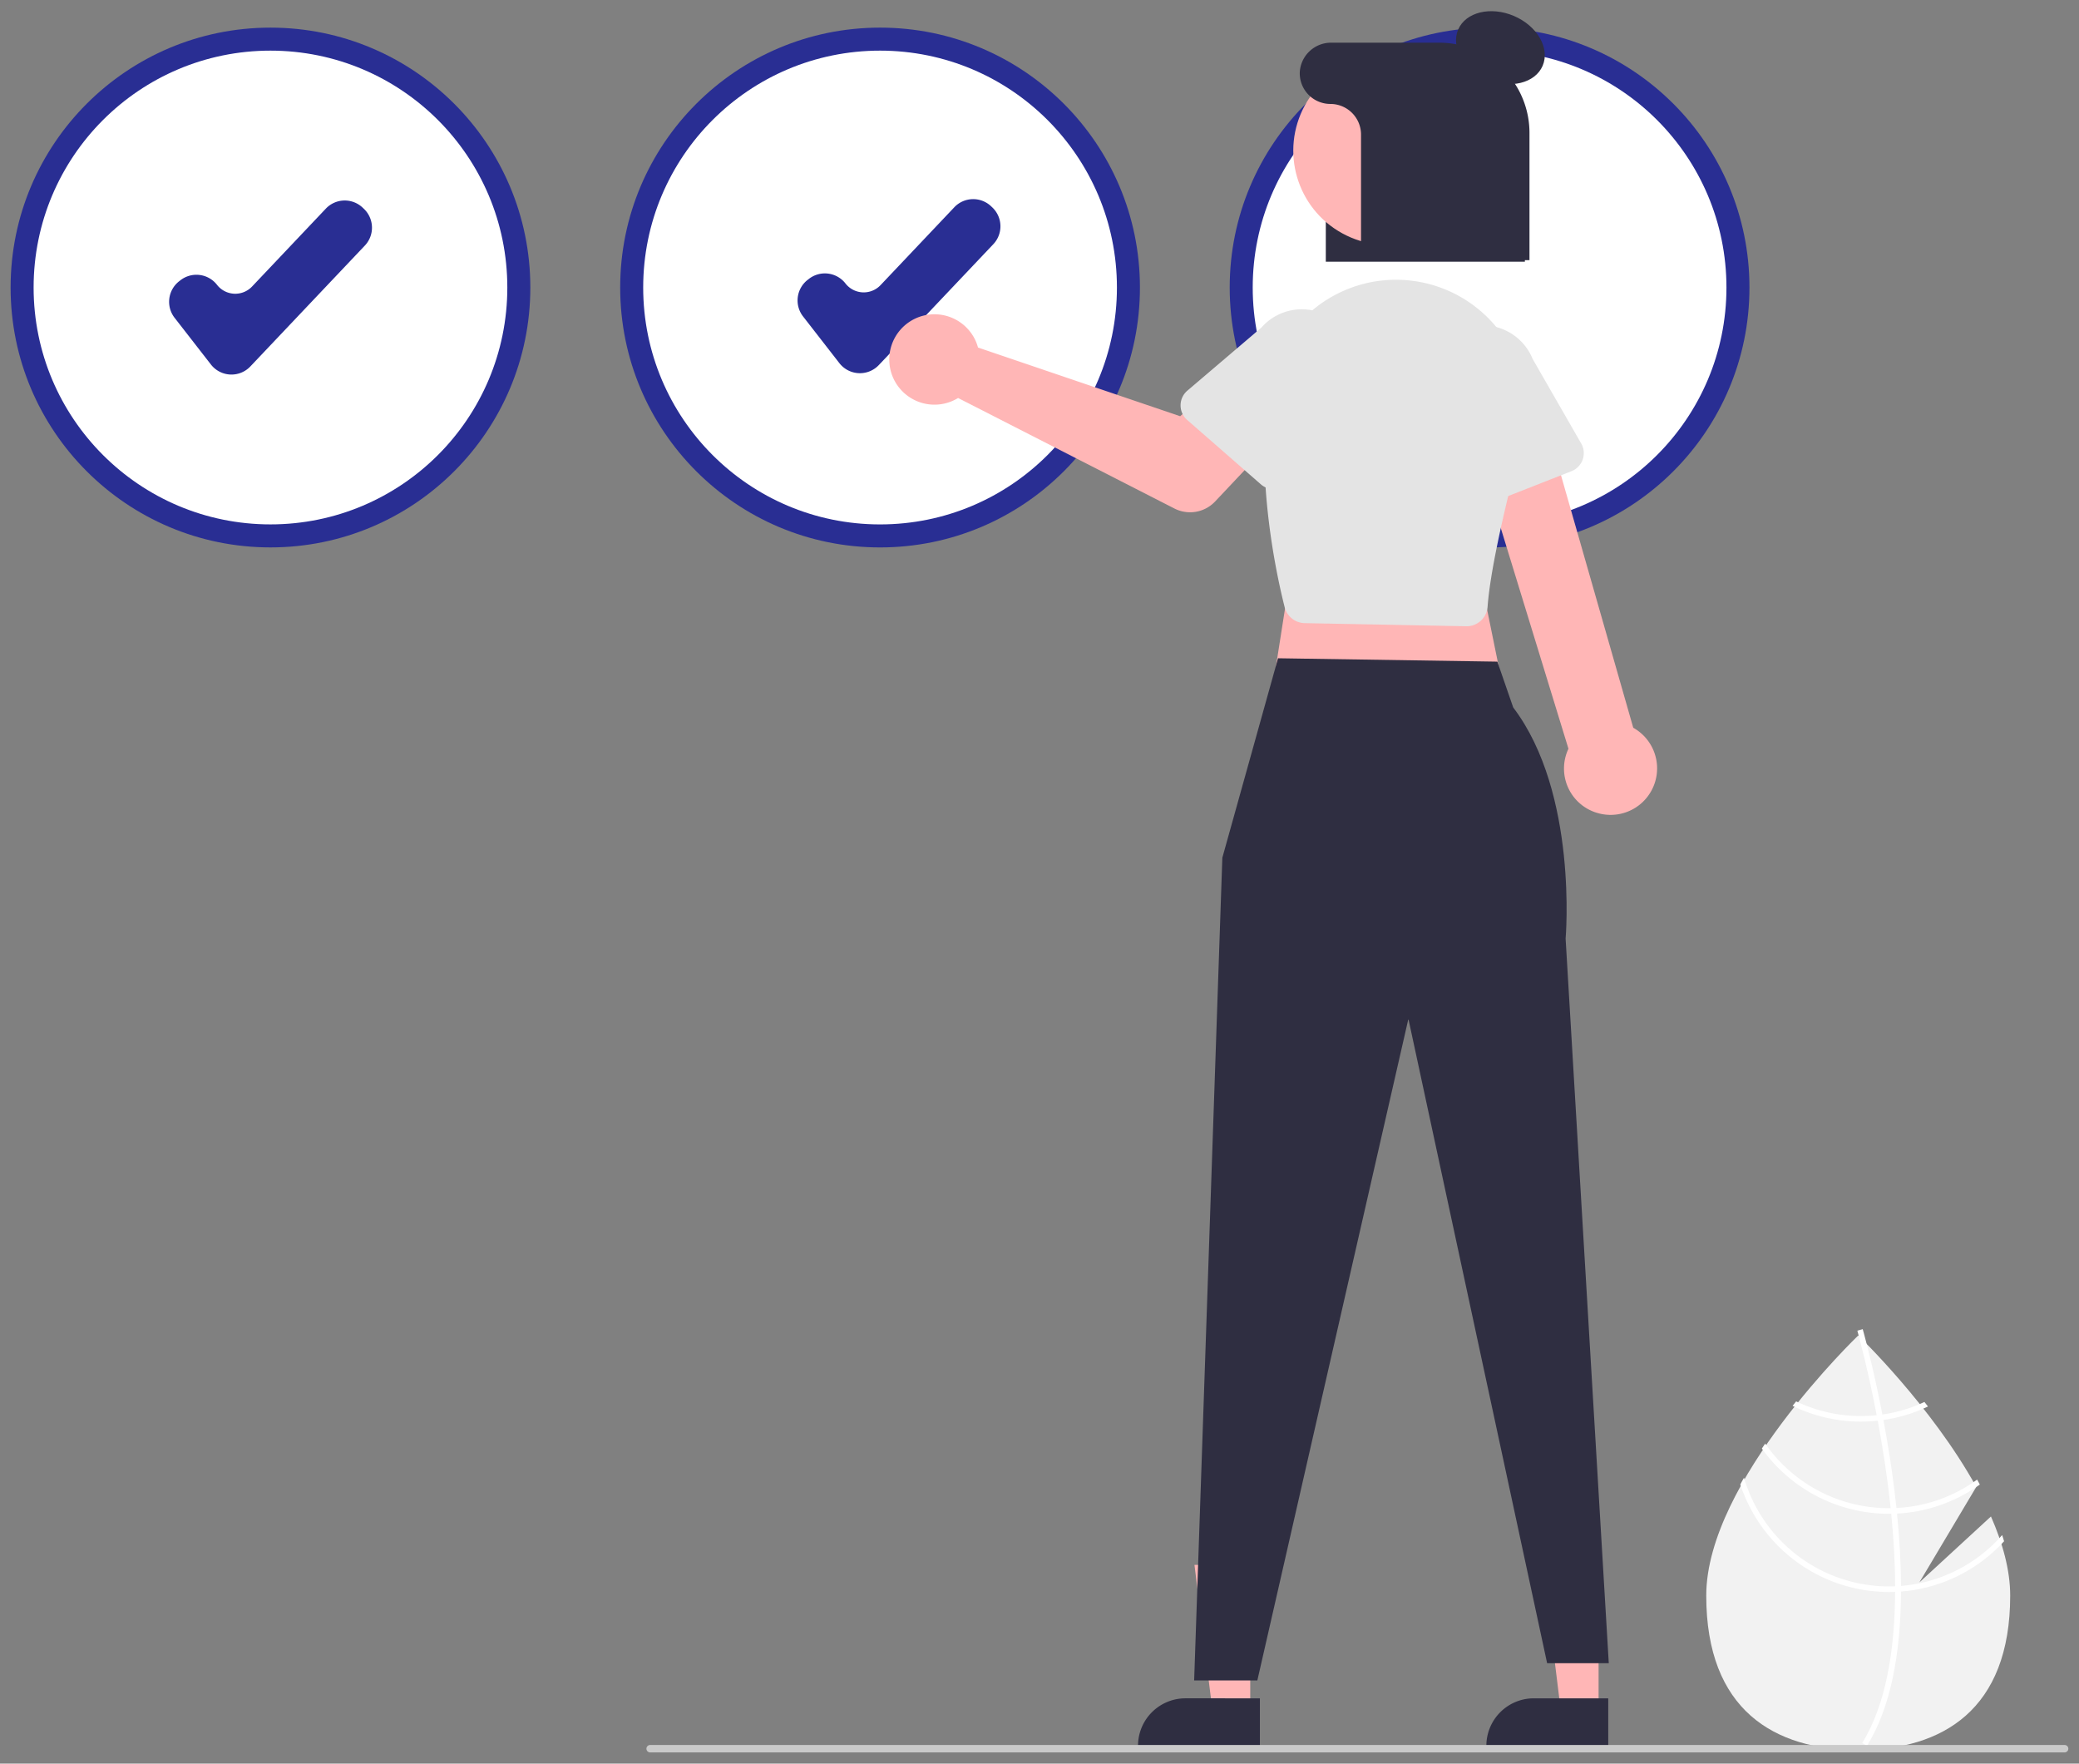 <?xml version="1.0" encoding="UTF-8" standalone="no"?>
<svg
   data-name="Layer 1"
   width="560"
   height="475"
   viewBox="0 0 560 475"
   version="1.1"
   id="svg92347"
   sodipodi:docname="undraw_check_boxes_re_v40f.svg"
   inkscape:version="1.1.1 (3bf5ae0d25, 2021-09-20)"
   xmlns:inkscape="http://www.inkscape.org/namespaces/inkscape"
   xmlns:sodipodi="http://sodipodi.sourceforge.net/DTD/sodipodi-0.dtd"
   xmlns="http://www.w3.org/2000/svg"
   xmlns:svg="http://www.w3.org/2000/svg">
  <rect x="0" y="0" width="560" height="475" fill="#808080" stroke="none"/>
  <defs
     id="defs92351" />
  <sodipodi:namedview
     id="namedview92349"
     pagecolor="#ffffff"
     bordercolor="#666666"
     borderopacity="1.0"
     inkscape:pageshadow="2"
     inkscape:pageopacity="0.0"
     inkscape:pagecheckerboard="true"
     showgrid="false"
     showguides="false"
     inkscape:guide-bbox="true"
     inkscape:zoom="1.1718468"
     inkscape:cx="353.29743"
     inkscape:cy="277.63996"
     inkscape:window-width="1920"
     inkscape:window-height="992"
     inkscape:window-x="-8"
     inkscape:window-y="-8"
     inkscape:window-maximized="1"
     inkscape:current-layer="g93179" />
  <g
     id="g92438"
     transform="translate(-27.994,11.198)">
    <g
       id="g117191"
       transform="translate(-51.098,-20.76)">
      <g
         id="g119297"
         transform="translate(-38.667,-2.054)">
        <g
           id="g93179"
           transform="matrix(0.875,0,0,0.875,33.719,9.848)">
          <circle
             cx="554.599"
             cy="90.524"
             r="80"
             fill="#e4e4e4"
             id="circle92305"
             style="stroke-width:0.81;fill:#292e93;fill-opacity:1" />
          <circle
             cx="554.599"
             cy="90.524"
             r="72.917"
             fill="#ffffff"
             id="circle92307"
             style="stroke-width:0.886" />
        </g>
        <g
           id="g119248"
           transform="matrix(0.875,0,0,0.875,53.123,9.848)">
          <circle
             cx="344.788"
             cy="90.524"
             r="80"
             fill="#e4e4e4"
             id="circle92301"
             style="fill:#292e93;fill-opacity:1;stroke-width:0.81" />
          <circle
             cx="344.788"
             cy="90.524"
             r="72.917"
             fill="#292e93"
             id="circle92303"
             style="fill:#ffffff;fill-opacity:1;stroke-width:0.886" />
          <path
             d="m 338.592,116.893 q -0.195,0 -0.392,-0.009 a 8.005,8.005 0 0 1 -5.935,-3.084 L 321.08,99.419 a 8.022,8.022 0 0 1 1.405,-11.245 l 0.402,-0.313 a 8.024,8.024 0 0 1 11.245,1.405 7.127,7.127 0 0 0 10.8,0.527 l 22.711,-23.974 a 8.013,8.013 0 0 1 11.329,-0.306 l 0.371,0.351 a 8.013,8.013 0 0 1 0.306,11.328 l -35.242,37.199 a 8.004,8.004 0 0 1 -5.815,2.502 z"
             fill="#ffffff"
             id="path92313"
             style="fill:#292e93;fill-opacity:1;stroke-width:0.886" />
        </g>
        <g
           id="g119243"
           transform="matrix(0.875,0,0,0.875,61.725,9.848)">
          <g
             id="g93185"
             transform="translate(19.847,7.5)">
            <g
               id="g92770"
               transform="matrix(0.886,0,0,0.886,-417.244,0.345)">
              <circle
                 cx="614.782"
                 cy="93.314"
                 r="90.289"
                 fill="#e4e4e4"
                 id="circle92309"
                 style="fill:#292e93;fill-opacity:1;stroke-width:0.914" />
              <ellipse
                 cx="614.782"
                 cy="93.314"
                 fill="#ffffff"
                 id="circle92311"
                 rx="82.295"
                 ry="82.295" />
            </g>
          </g>
          <path
             d="m 135.296,117.313 q -0.195,0 -0.392,-0.009 a 8.005,8.005 0 0 1 -5.935,-3.084 L 117.784,99.839 A 8.022,8.022 0 0 1 119.189,88.594 l 0.402,-0.313 a 8.024,8.024 0 0 1 11.245,1.405 7.127,7.127 0 0 0 10.8,0.527 l 22.711,-23.974 a 8.013,8.013 0 0 1 11.329,-0.306 l 0.371,0.351 a 8.013,8.013 0 0 1 0.306,11.328 l -35.242,37.199 a 8.004,8.004 0 0 1 -5.815,2.502 z"
             fill="#ffffff"
             id="path93192"
             style="fill:#292e93;fill-opacity:1;stroke-width:0.886" />
        </g>
        <g
           id="g117066"
           transform="matrix(0.825,0,0,0.825,52.522,14.63)">
          <path
             d="m 576.946,81.782 h -65 V 25.253 a 13.225,13.225 0 0 1 13.437,-12.97 h 21.606 c 16.518,0 29.957,12.972 29.957,28.916 z"
             fill="#2f2e41"
             id="path92315" />
          <polygon
             points="341.722,554.819 329.383,554.818 323.512,507.223 341.724,507.224 "
             fill="#ffb6b6"
             id="polygon92317"
             transform="translate(259.289)" />
          <path
             d="m 604.158,566.78 -39.788,-10e-4 v -0.503 a 15.487,15.487 0 0 1 15.487,-15.486 h 10e-4 l 24.301,10e-4 z"
             fill="#2f2e41"
             id="path92319" />
          <polygon
             points="227.987,554.819 215.647,554.818 209.777,507.223 227.989,507.224 "
             fill="#ffb6b6"
             id="polygon92321"
             transform="translate(259.289)" />
          <path
             d="m 490.423,566.78 -39.788,-10e-4 v -0.503 a 15.487,15.487 0 0 1 15.487,-15.487 h 10e-4 l 24.301,0.001 z"
             fill="#2f2e41"
             id="path92323" />
          <polygon
             points="242.886,172.448 234.834,223.78 311.328,224.786 301.263,175.468 "
             fill="#ffb6b6"
             id="polygon92325"
             transform="translate(259.289)" />
          <path
             d="m 496.343,211.246 -18.177,65.119 -9.205,268.593 h 20.633 l 49.319,-215.999 45.293,210.36 h 20.13 L 590.244,302.791 c 0,0 4.155,-47.474 -17.111,-75.488 L 567.957,212.348 Z"
             fill="#2f2e41"
             id="path92327"
             sodipodi:nodetypes="ccccccccccc" />
          <path
             d="m 600.847,261.817 a 15.1,15.1 0 0 1 -9.675,-21.036 l -32.542,-106.095 23.936,-4.745 29.763,103.995 a 15.182,15.182 0 0 1 -11.482,27.881 z"
             fill="#ffb6b6"
             id="path92329" />
          <path
             d="m 557.781,200.797 -52.73,-1.018 a 6.894,6.894 0 0 1 -6.534,-5.193 c -2.827,-11.192 -9.046,-40.359 -5.747,-69.41 a 42.365,42.365 0 0 1 48.153,-37.06 42.384,42.384 0 0 1 34.988,52.721 c -6.637,25.206 -10.387,43.239 -11.143,53.598 a 6.878,6.878 0 0 1 -5.51,6.232 v 0 a 6.857,6.857 0 0 1 -1.33,0.131 c -0.049,2e-5 -0.098,-5.2e-4 -0.147,-0.002 z"
             fill="#e4e4e4"
             id="path92331" />
          <path
             d="m 397.611,107.605 a 14.795,14.795 0 0 1 0.778,2.196 l 66.002,22.428 12.754,-11.142 19.33,17.05 -20.661,21.918 a 11.245,11.245 0 0 1 -13.298,2.301 l -70.627,-36.076 a 14.755,14.755 0 1 1 5.721,-18.675 z"
             fill="#ffb6b6"
             id="path92333" />
          <path
             d="m 464.529,128.652 a 6.319,6.319 0 0 1 2.222,-4.775 l 24.167,-20.586 a 17.567,17.567 0 0 1 26.529,23.034 l -17.21,26.799 a 6.325,6.325 0 0 1 -9.483,1.346 l -24.061,-21.015 a 6.318,6.318 0 0 1 -2.164,-4.803 z"
             fill="#e4e4e4"
             id="path92335" />
          <path
             d="m 557.172,161.561 a 6.318,6.318 0 0 1 -3.216,-4.171 l -7.145,-30.932 a 17.567,17.567 0 0 1 32.662,-12.942 l 15.864,27.617 a 6.325,6.325 0 0 1 -3.172,9.038 l -29.734,11.681 a 6.318,6.318 0 0 1 -5.26,-0.29 z"
             fill="#e4e4e4"
             id="path92337" />
          <ellipse
             cx="212.545"
             cy="527.896"
             rx="11.254"
             ry="15.005"
             transform="rotate(-66.87)"
             fill="#2f2e41"
             id="ellipse92339" />
          <circle
             cx="215.281"
             cy="488.739"
             r="30.775"
             transform="rotate(-61.337)"
             fill="#ffb6b6"
             id="circle92341" />
          <path
             d="m 548.99,10.282 h -35.201 a 10.228,10.228 0 0 0 -10.321,9.334 10.001,10.001 0 0 0 9.978,10.666 v 0 a 10,10 0 0 1 10,10 v 41 h 55 V 39.739 A 29.457,29.457 0 0 0 548.99,10.282 Z"
             fill="#2f2e41"
             id="path92343" />
        </g>
        <g
           id="g117154"
           transform="translate(0,-84.682)">
          <g
             id="g119152"
             transform="translate(-48.629)">
            <path
               d="m 702.671,504.734 -19.269,17.739 15.313,-25.695 c -12.065,-21.878 -31.796,-40.787 -31.796,-40.787 0,0 -40.936,39.22 -40.936,70.05 0,30.83 18.328,41.594 40.936,41.594 22.608,0 40.936,-10.765 40.936,-41.594 4e-5,-6.862 -2.031,-14.139 -5.184,-21.308 z"
               fill="#f2f2f2"
               id="path92291" />
            <path
               d="m 678.446,523.434 v 1.52 c -0.09,17.664 -3.069,31.446 -8.915,41.151 -0.083,0.143 -0.173,0.278 -0.256,0.421 l -0.654,-0.399 -0.624,-0.391 c 6.485,-10.48 8.779,-25.292 8.862,-40.699 0.008,-0.497 0.015,-1.001 0.008,-1.505 -0.023,-6.522 -0.421,-13.12 -1.061,-19.53 -0.045,-0.497 -0.098,-1.001 -0.15,-1.505 -0.888,-8.456 -2.167,-16.536 -3.476,-23.555 -0.09,-0.497 -0.188,-0.993 -0.286,-1.482 -2.264,-11.871 -4.574,-20.47 -5.101,-22.373 -0.06,-0.233 -0.098,-0.361 -0.105,-0.391 l 0.715,-0.203 0.008,-0.008 0.722,-0.203 c 0.008,0.03 0.135,0.459 0.346,1.256 0.805,2.979 2.896,11.066 4.95,21.734 0.09,0.481 0.188,0.978 0.278,1.475 1.068,5.695 2.114,12.059 2.942,18.74 q 0.316,2.516 0.564,4.965 c 0.06,0.504 0.113,1.008 0.158,1.505 q 1.038,10.393 1.076,19.477 z"
               fill="#ffffff"
               id="path92293" />
            <path
               d="m 673.428,477.272 c -0.504,0.068 -1.016,0.135 -1.535,0.188 a 41.502,41.502 0 0 1 -4.243,0.218 40.371,40.371 0 0 1 -17.453,-3.942 c -0.316,0.399 -0.632,0.797 -0.955,1.204 a 41.866,41.866 0 0 0 18.409,4.243 42.941,42.941 0 0 0 4.529,-0.241 c 0.512,-0.053 1.023,-0.12 1.527,-0.196 a 41.514,41.514 0 0 0 11.999,-3.634 q -0.485,-0.621 -0.948,-1.219 a 40.233,40.233 0 0 1 -11.33,3.378 z"
               fill="#ffffff"
               id="path92295" />
            <path
               d="m 677.213,502.452 q -0.779,0.045 -1.557,0.045 c -0.158,0.008 -0.323,0.008 -0.481,0.008 A 40.585,40.585 0 0 1 641.862,485.104 c -0.301,0.444 -0.602,0.888 -0.895,1.339 a 42.092,42.092 0 0 0 34.207,17.566 c 0.211,0 0.421,0 0.632,-0.008 0.527,-0.008 1.046,-0.023 1.565,-0.045 a 41.87,41.87 0 0 0 22.306,-7.824 c -0.241,-0.444 -0.481,-0.888 -0.73,-1.332 a 40.307,40.307 0 0 1 -21.734,7.651 z"
               fill="#ffffff"
               id="path92297" />
            <path
               d="m 678.446,523.434 c -0.527,0.045 -1.053,0.075 -1.58,0.098 -0.564,0.022 -1.128,0.038 -1.693,0.038 a 40.695,40.695 0 0 1 -39.014,-29.28 c -0.339,0.609 -0.677,1.211 -1.001,1.821 a 42.185,42.185 0 0 0 40.015,28.964 c 0.564,0 1.128,-0.008 1.685,-0.038 0.534,-0.015 1.061,-0.045 1.587,-0.083 a 42.062,42.062 0 0 0 27.76,-13.549 c -0.158,-0.557 -0.339,-1.106 -0.519,-1.663 a 40.564,40.564 0 0 1 -27.241,13.692 z"
               fill="#ffffff"
               id="path92299" />
            <path
               d="m 722.513,568.282 h -381 a 1,1 0 0 1 0,-2 h 381 a 1,1 0 0 1 0,2 z"
               fill="#cacaca"
               id="path92345" />
          </g>
        </g>
      </g>
    </g>
  </g>
</svg>
